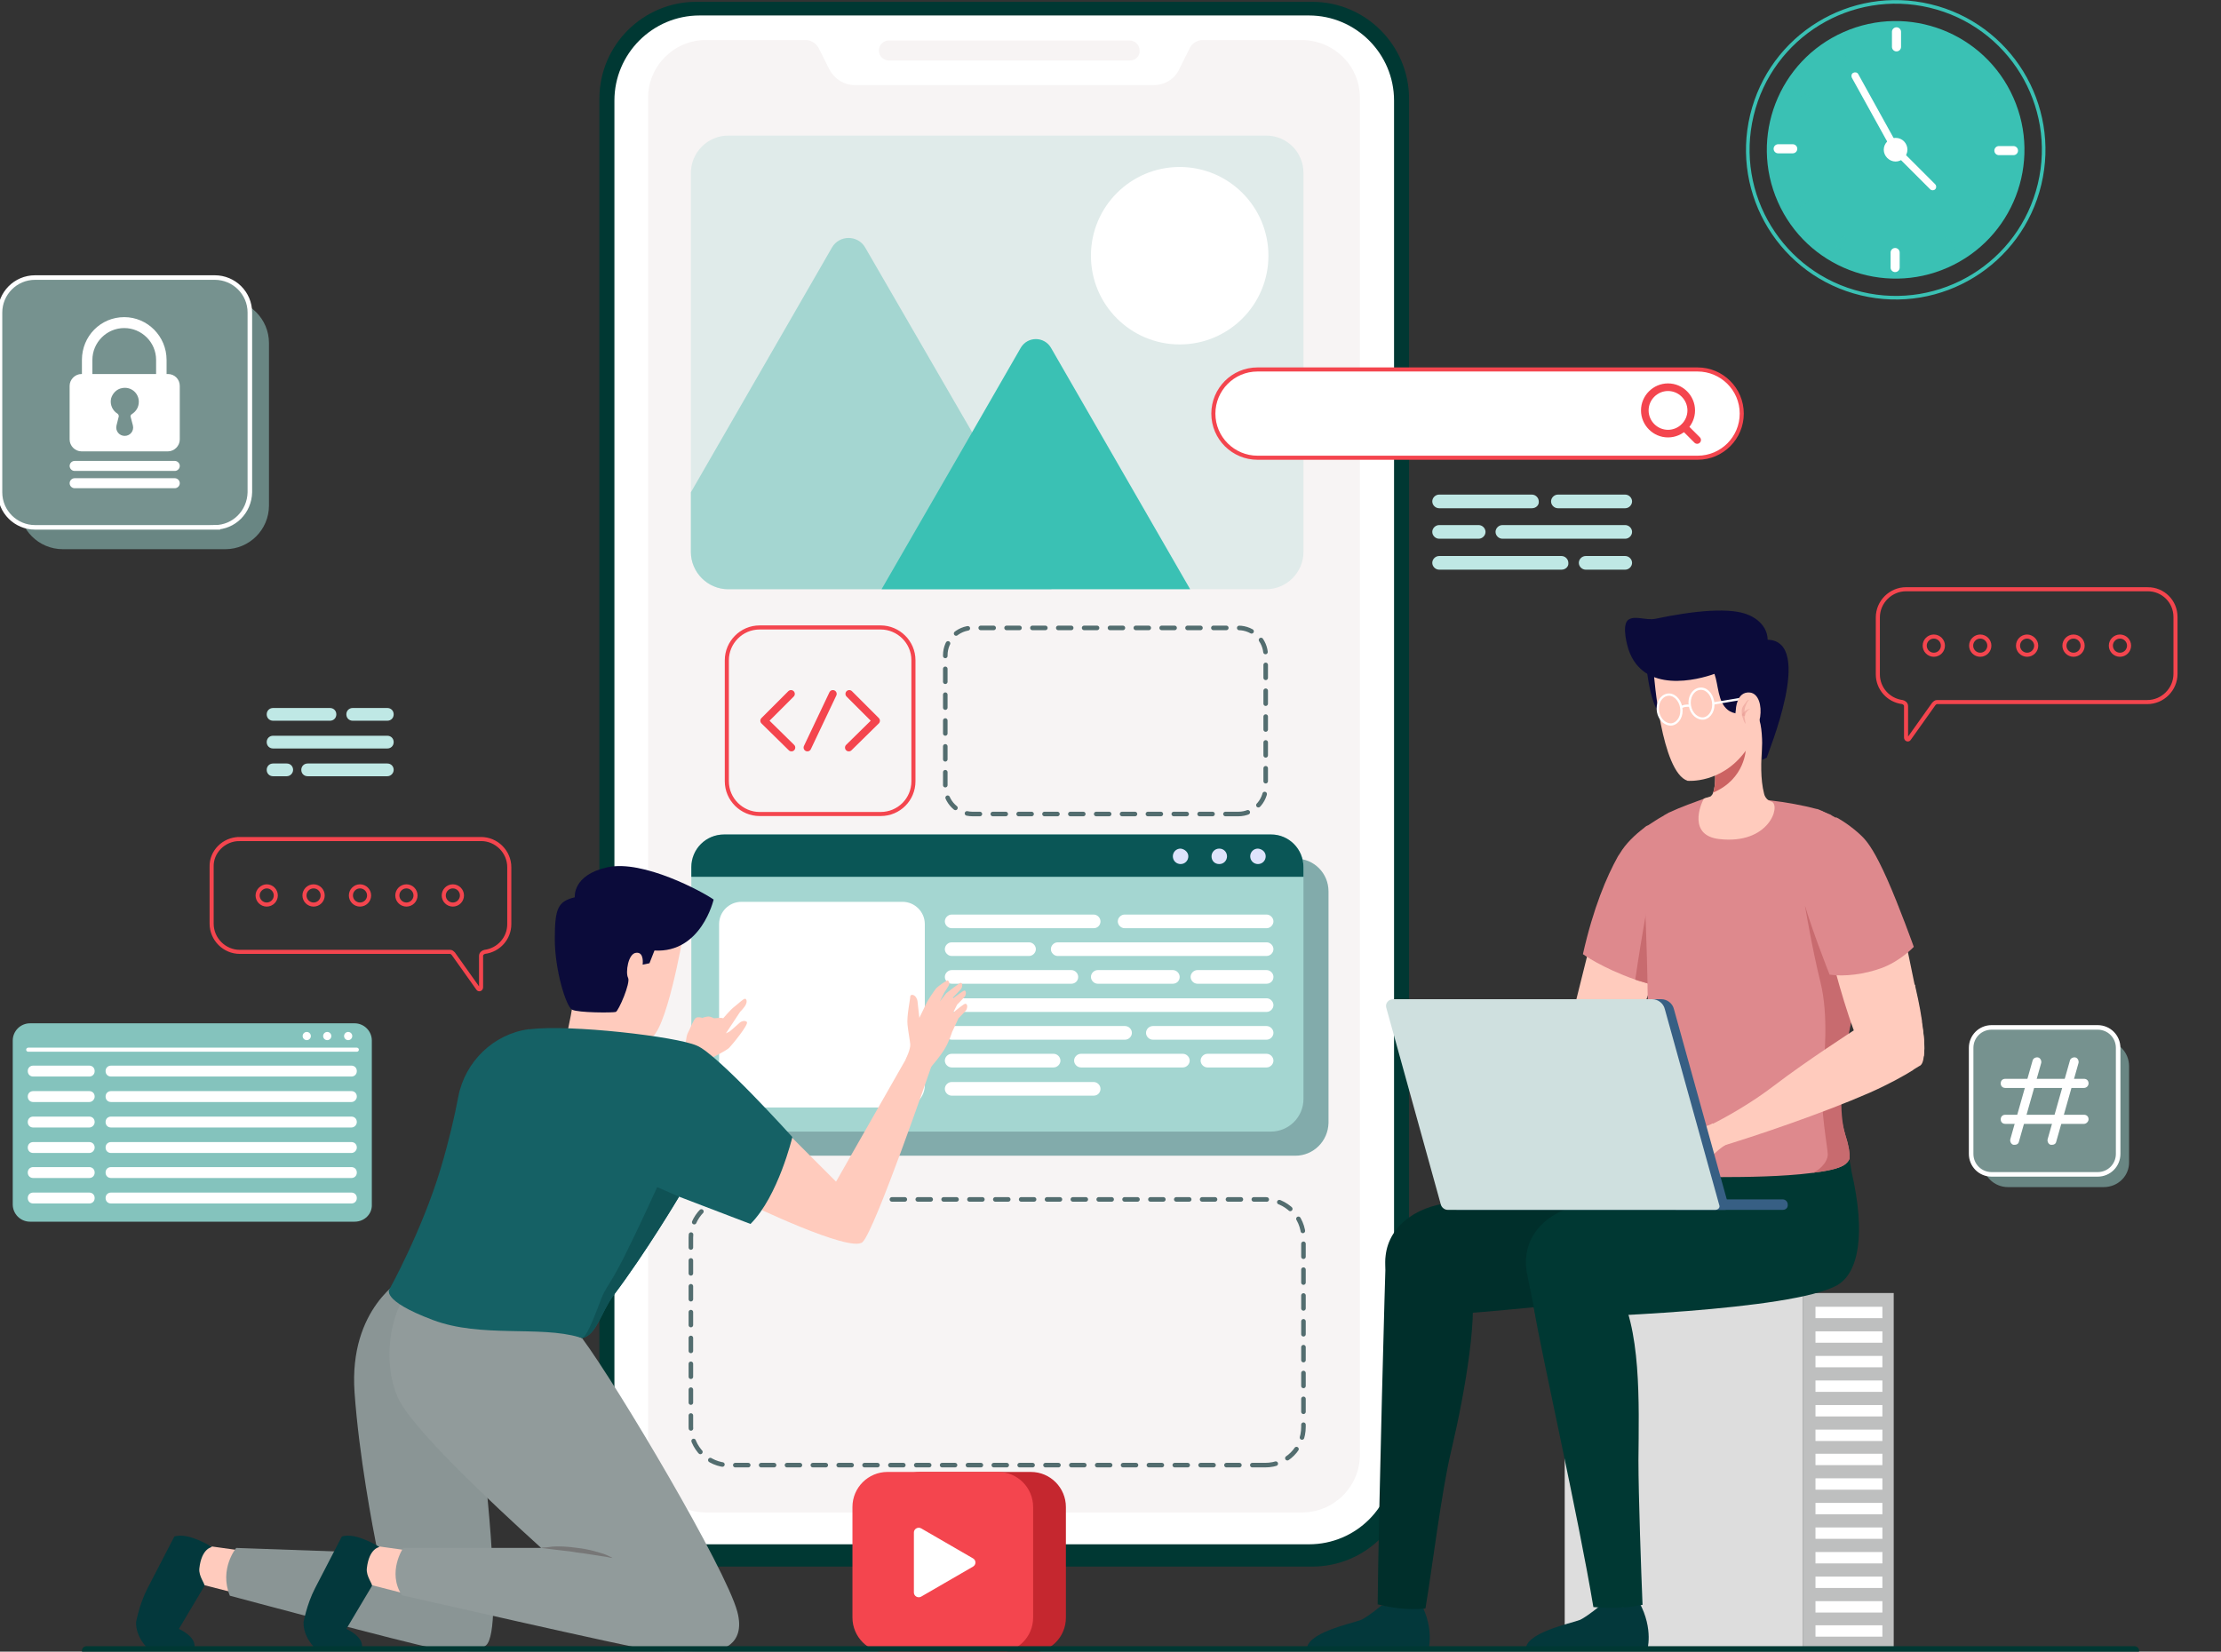 <svg xmlns="http://www.w3.org/2000/svg" width="488" height="363" fill="none" viewBox="0 0 488 363"><rect x="0" y="0" width="488" height="363" fill="#333333" stroke="none"/><g clip-path="url(#clip0)"><path fill="#003833" d="M288.3 344.3H153c-11.8 0-21.3-9.6-21.3-21.3V21.7C131.7 9.9 141.3.4 153 .4h135.3c11.8 0 21.3 9.6 21.3 21.3v301.2c.1 11.8-9.5 21.4-21.3 21.4z"></path><path fill="#fff" d="M287.6 339.4H153.7c-10.3 0-18.7-8.4-18.7-18.7V22.1c0-10.3 8.4-18.7 18.7-18.7h133.9c10.3 0 18.7 8.4 18.7 18.7v298.6c0 10.3-8.3 18.7-18.7 18.7z"></path><path fill="#F7F4F4" d="M298.8 21.5v298.2c0 7-5.7 12.7-12.7 12.7h-131c-7 0-12.7-5.7-12.7-12.7V21.5c0-7 5.7-12.7 12.7-12.7H177c1.2 0 2.3.7 2.9 1.8l2.3 4.6c1.1 2.1 3.2 3.5 5.6 3.5h65.7c2.4 0 4.6-1.3 5.6-3.5l2.3-4.6c.5-1.1 1.7-1.8 2.9-1.8h21.8c7.1.1 12.7 5.7 12.7 12.7z"></path><path fill="#F7F4F4" d="M248.201 13.3h-52.9c-1.2 0-2.2-1-2.2-2.2 0-1.2 1-2.2 2.2-2.2h52.9c1.2 0 2.2 1 2.2 2.2.1 1.2-.9 2.2-2.2 2.2z"></path><path stroke="#536D6F" stroke-dasharray="2.84 2.84" stroke-linecap="round" stroke-linejoin="round" stroke-miterlimit="10" d="M278 322.001H160.2c-4.6 0-8.4-3.8-8.4-8.4v-41.6c0-4.6 3.8-8.4 8.4-8.4H278c4.6 0 8.4 3.8 8.4 8.4v41.6c0 4.7-3.7 8.4-8.4 8.4zM272.1 178.9h-58.4c-3.3 0-6-2.7-6-6V144c0-3.3 2.7-6 6-6h58.4c3.3 0 6 2.7 6 6v28.9c0 3.3-2.7 6-6 6z"></path><path fill="#82ABAB" d="M284.601 254h-120.6c-4 0-7.2-3.2-7.2-7.2v-50.9c0-4 3.2-7.2 7.2-7.2h120.7c4 0 7.2 3.2 7.2 7.2v50.9c-.1 4-3.3 7.2-7.3 7.2z"></path><path fill="#A4D6D1" d="M286.4 190.6v50.9c0 4-3.2 7.2-7.2 7.2H159.1c-4 0-7.2-3.2-7.2-7.2v-50.9c0-4 3.2-7.2 7.2-7.2h120.2c3.9 0 7.1 3.2 7.1 7.2z"></path><path fill="#fff" d="M198.3 243.4h-35.4c-2.7 0-4.9-2.2-4.9-4.9v-35.4c0-2.7 2.2-4.9 4.9-4.9h35.4c2.7 0 4.9 2.2 4.9 4.9v35.4c0 2.7-2.2 4.9-4.9 4.9zM240.301 204h-31.2c-.8 0-1.5-.7-1.5-1.5s.7-1.5 1.5-1.5h31.2c.8 0 1.5.7 1.5 1.5s-.6 1.5-1.5 1.5zM226.101 210.101h-17c-.8 0-1.5-.7-1.5-1.5s.7-1.5 1.5-1.5h17c.8 0 1.5.7 1.5 1.5s-.7 1.5-1.5 1.5zM278.3 210.101h-45.9c-.8 0-1.5-.7-1.5-1.5s.7-1.5 1.5-1.5h45.9c.8 0 1.5.7 1.5 1.5s-.7 1.5-1.5 1.5zM235.401 216.201h-26.3c-.8 0-1.5-.7-1.5-1.5s.7-1.5 1.5-1.5h26.3c.8 0 1.5.7 1.5 1.5 0 .9-.7 1.5-1.5 1.5zM257.7 216.201h-16.5c-.8 0-1.5-.7-1.5-1.5s.7-1.5 1.5-1.5h16.5c.8 0 1.5.7 1.5 1.5 0 .9-.7 1.5-1.5 1.5zM278.301 216.201h-15.2c-.8 0-1.5-.7-1.5-1.5s.7-1.5 1.5-1.5h15.2c.8 0 1.5.7 1.5 1.5 0 .9-.7 1.5-1.5 1.5zM278.3 222.4h-69.1c-.8 0-1.5-.7-1.5-1.5s.7-1.5 1.5-1.5h69.1c.8 0 1.5.7 1.5 1.5s-.7 1.5-1.5 1.5zM247.201 228.5h-38.1c-.8 0-1.5-.7-1.5-1.5s.7-1.5 1.5-1.5h38.1c.8 0 1.5.7 1.5 1.5s-.7 1.5-1.5 1.5zM278.301 228.5h-25c-.8 0-1.5-.7-1.5-1.5s.7-1.5 1.5-1.5h25c.8 0 1.5.7 1.5 1.5s-.7 1.5-1.5 1.5zM231.501 234.601h-22.4c-.8 0-1.5-.7-1.5-1.5s.7-1.5 1.5-1.5h22.4c.8 0 1.5.7 1.5 1.5s-.7 1.5-1.5 1.5zM259.901 234.601h-22.4c-.8 0-1.5-.7-1.5-1.5s.7-1.5 1.5-1.5h22.4c.8 0 1.5.7 1.5 1.5s-.7 1.5-1.5 1.5zM278.301 234.601h-13c-.8 0-1.5-.7-1.5-1.5s.7-1.5 1.5-1.5h13c.8 0 1.5.7 1.5 1.5s-.7 1.5-1.5 1.5zM240.301 240.8h-31.2c-.8 0-1.5-.7-1.5-1.5s.7-1.5 1.5-1.5h31.2c.8 0 1.5.7 1.5 1.5s-.6 1.5-1.5 1.5zM278.301 204h-31.2c-.8 0-1.5-.7-1.5-1.5s.7-1.5 1.5-1.5h31.2c.8 0 1.5.7 1.5 1.5s-.7 1.5-1.5 1.5z"></path><path fill="#0A5656" d="M286.4 190.6v2.1H151.9v-2.1c0-4 3.2-7.2 7.2-7.2h120.2c3.9 0 7.1 3.2 7.1 7.2z"></path><path fill="#DEE3FC" d="M261.1 188.2c0 .9-.7 1.7-1.7 1.7-.9 0-1.7-.7-1.7-1.7 0-.9.7-1.7 1.7-1.7.9.1 1.7.8 1.7 1.7zM269.6 188.2c0 .9-.7 1.7-1.7 1.7s-1.7-.7-1.7-1.7c0-.9.7-1.7 1.7-1.7s1.7.8 1.7 1.7zM278.1 188.2c0 .9-.7 1.7-1.7 1.7-.9 0-1.7-.7-1.7-1.7 0-.9.7-1.7 1.7-1.7 1 .1 1.7.8 1.7 1.7z"></path><path stroke="#F4454E" stroke-miterlimit="10" stroke-width=".896" d="M193.5 178.9h-26.6c-3.9 0-7.2-3.2-7.2-7.2v-26.6c0-3.9 3.2-7.2 7.2-7.2h26.6c3.9 0 7.2 3.2 7.2 7.2v26.6c0 4-3.2 7.2-7.2 7.2z"></path><path stroke="#F4454E" stroke-linecap="round" stroke-linejoin="round" stroke-miterlimit="10" stroke-width="1.672" d="M173.8 152.5l-5.9 5.9 6 5.9M186.6 152.5l5.9 5.9-6 5.9M183 152.5l-5.6 11.8"></path><path fill="#E0EBEA" d="M286.4 38v83.3c0 4.5-3.7 8.2-8.2 8.2H160c-4.5 0-8.2-3.7-8.2-8.2V38c0-4.5 3.7-8.2 8.2-8.2h118.2c4.6 0 8.2 3.7 8.2 8.2z"></path><path fill="#fff" d="M259.2 75.7c10.77 0 19.5-8.73 19.5-19.5s-8.73-19.5-19.5-19.5c-10.769 0-19.5 8.73-19.5 19.5s8.731 19.5 19.5 19.5z"></path><path fill="#A4D6D1" d="M231 129.5h-71c-4.5 0-8.2-3.7-8.2-8.2v-13.1l31-53.8c1.6-2.8 5.7-2.8 7.3 0L213.6 95l17.4 30.1c.9 1.5.7 3.1 0 4.4z"></path><path fill="#3AC1B4" d="M261.5 129.5h-67.8L213.6 95l10.7-18.6c1.5-2.5 5.1-2.5 6.6 0l30.6 53.1z"></path><path fill="#DDD" d="M396.1 284.2h-52.3v78.6h52.3v-78.6z"></path><path fill="#BEBFBF" d="M396.088 362.775h20v-78.6h-20v78.6z"></path><path fill="#fff" d="M413.599 287.2h-14.7v2.5h14.7v-2.5zM413.599 292.6h-14.7v2.5h14.7v-2.5zM413.599 298h-14.7v2.5h14.7V298zM413.599 303.4h-14.7v2.5h14.7v-2.5zM413.599 308.8h-14.7v2.5h14.7v-2.5zM413.599 314.2h-14.7v2.5h14.7v-2.5zM413.599 319.5h-14.7v2.5h14.7v-2.5zM413.599 324.9h-14.7v2.5h14.7v-2.5zM413.599 330.3h-14.7v2.5h14.7v-2.5zM413.599 335.7h-14.7v2.5h14.7v-2.5zM413.599 341.1h-14.7v2.5h14.7v-2.5zM413.599 346.5h-14.7v2.5h14.7v-2.5zM413.599 351.9h-14.7v2.5h14.7v-2.5zM413.599 357.2h-14.7v2.5h14.7v-2.5z"></path><path fill="#03383B" d="M335.3 362.8h26.6s1.5-4.7-1.7-10.6c0 0-2.1 1.7-8.5.6 0 0-2.7 2.3-4.5 3.2-2 .8-12.6 2.9-11.9 6.8z"></path><path fill="#003833" d="M337.1 287.9c1.7 10.2 9.6 44.9 13 65.3 6.2.5 9.2-.2 10.8-.5-.3-7.1-.9-24.2-.9-31.7.1-12.7.7-29.3-4.9-38.5l-18.7 1.5c.1 1 .2 1.8.3 2.4.2.5.3 1 .4 1.5z"></path><path fill="#03383B" d="M287.2 362.8h26.6s1.5-4.7-1.7-10.6c0 0-2.1 1.7-8.5.6 0 0-2.7 2.3-4.5 3.2-2 .8-12.6 2.9-11.9 6.8z"></path><path fill="#002F2B" d="M302.7 352.6c5.1 1.3 8.8 1.1 10.5.9 1.4-8.2 3.6-26.3 5.7-34.8 3.1-13.2 6.2-31.3 4-37.8l-18.4-4.6c-.1.6-1.6 56.1-1.8 76.3z"></path><path fill="#002F2B" d="M376 257.4c-.4-3.6-.8-6.3-.8-6.3l-20.6 5-17.5 4c-6.5 1.4-14.3 3.2-21.2 4.7-7.7 1.8-12.9 7.6-11.2 15.4l1.9 9.4c10.8-.1 61.8-5 66.1-7.2 5.1-2.4 6.6-11.2 3.3-25z"></path><path fill="#003833" d="M406.8 257.4c-.4-3.6-2.1-7.5-2.1-7.5l-19.2 6.3-17.5 4c-6.5 1.4-14.3 3.2-21.2 4.7-7.7 1.8-12.9 7.6-11.2 15.4l1.9 9.4c10.8-.1 56.1-1.7 66.1-7.2 4.8-2.7 6.4-11.3 3.2-25.1z"></path><path fill="#FFCBBD" d="M349.2 227.9s9.1-4.1 11.7 0c1.4 2.3.4 6.5-2.7 8.2-3.1 1.8-20.7 9.2-37.4 13.4 0 0-.7-2.3-1.9-4.7 0 0 7.5-3.1 14.9-8.3 7.4-5.2 15.4-8.6 15.4-8.6z"></path><path fill="#FFCBBD" d="M351.401 199.4l-7.8 31.3s.8 7.9 8.8 4c8-3.9 13.3-28.8 13.3-28.8l-14.3-6.5z"></path><path fill="#DE898D" d="M364.7 216.9c-1-.2-1.9-.5-2.8-.8-.9-.3-1.8-.5-2.6-.8-7.4-2.6-11.5-5.6-11.5-5.6 2.3-10.2 5.2-17 7.7-21.5.1-.1.1-.2.2-.3.1-.1.1-.2.2-.3 1.3-2.2 3.3-4.1 5.4-5.7.2-.2.4-.3.7-.5l.9 16.3.2 1.7 1.6 17.5z"></path><path fill="#C86B6F" d="M364.7 216.9c-1-.2-1.9-.5-2.8-.8-.9-.3-1.8-.5-2.6-.8 1.6-11 3-17.9 3-17.9l.8 2 1.6 17.5z"></path><path fill="#DE898D" d="M411 188.6c-.2 4.8-1 12.6-1.8 20.4-.2 2.5-.5 5-.6 7.4-.1 1.5-2.4 9.5-2.5 10.9-.4 6.8-3.7 11.9-.6 22.3.8 2.5.9 3.8.9 4.8 0 .7-.9 1.5-1.3 1.7-1.3.8-3.9 1.3-7.1 1.7-6.2.8-14.6.9-19.7.9-6.8 0-17-1.1-18.3-2.8-1.2-1.6-.1-3.9.5-7 2.5-14.2 1.6-21.7 1.5-31.9v-.8c-.3-15.8-1.3-29.4-.6-34.3.2-.2.4-.3.7-.5 1.1-.7 2.1-1.4 3.2-2 .1 0 .2-.1.3-.2.3-.2.6-.3.9-.5.1-.1.2-.1.4-.2 2.3-1.1 5.7-2.3 7.6-3 .2-.1.5-.2.7-.2 1.8-.1 3.8-.1 5.9-.1 1.8.1 4.7.3 7.8.7 3.5.4 7.3 1.1 10.3 1.9h.1c.6.2 4.3 1.6 8.1 5.7 1.1 1.4 2.4 3.1 3.6 5.1z"></path><path fill="#C86B6F" d="M405.501 249.6c.8 2.5.9 3.8.9 4.8 0 .7-.9 1.5-1.3 1.7-1.3.8-3.9 1.3-7.1 1.7 1.3-.2 3.6-2.2 3.6-4.1 0-1.3-1.7-10.1-1.2-15.8.5-5.7 1.4-14.7-.4-22-1.8-7.2-3.4-16.8-3.4-16.8l9.9 6s1.3 1.8 2.7 4c-.2 2.5-.5 5-.6 7.4-.2 1.4-6.3 22.7-3.1 33.1z"></path><path fill="#0B0B3A" d="M361.801 146.8s.9 10.4 4.3 11.1c3.4.7 2.6-3.7 2.6-3.7l-.5-4.9-6.4-2.5z"></path><path fill="#FFCBBD" d="M377.7 184.4c-6.7-.8-4.2-7.4-3.3-8.9.2-.1 1.4-.4 1.5-.5.2-.2.4-.4.5-.8.7-1.7.4-5.2.3-5.4v-.6l.3-1.2 3.5-2.8 7.5-5.9s-2 9.9-.4 16.1c.1.5.4 1.1 1 1.5.2.1.4.2.7.3 2 .9-.6 9.5-11.6 8.2z"></path><path fill="#CC6362" d="M383.6 164.6s-.1 6.6-7.2 9.6c.7-1.7.4-5.2.3-5.4l3-2.3 3.9-1.9z"></path><path fill="#FFCBBD" d="M363.4 148.2s1.6 21.5 7.4 23.4c0 0 7.4.7 12.7-6.5 1.5-2.1 3.5-2.5 4.1-5 1-4 2.5-11.5.6-16-2.5-6.4-24.5-11.5-24.8 4.1z"></path><path fill="#0B0B3A" d="M388.4 140.6c-.1-3.9-4.1-5.4-4.1-5.4-3.9-1.8-12.099-1-20.599.8-2 .4-4.501-.8-5.901.2-1.7 1.2 0 6.5 0 6.5 3.3 9.9 15.301 6.7 18.901 5.4.9 2.5.699 6.1 2.899 7.9 1.2 1 3.3 1.1 5.5.7.3.5 1.3.9 1.5 1.6.7 2.3.601 5.9.601 8.7l1-.5c.1-.7 10.599-25.6.199-25.9z"></path><path stroke="#fff" stroke-miterlimit="10" stroke-width=".501" d="M369.401 155.5c.3 1.8-.6 3.4-2 3.7-1.4.2-2.8-1-3.1-2.8-.3-1.8.6-3.4 2-3.7 1.4-.3 2.8 1 3.1 2.8zM376.401 154.2c.3 1.8-.6 3.4-2 3.7-1.4.2-2.8-1-3.1-2.8-.3-1.8.6-3.4 2-3.7 1.5-.3 2.8 1 3.1 2.8zM369.4 155.5s.3-.5 1.9-.4M376.501 154.6l6-1"></path><path fill="#FFCBBD" d="M383 161.3c4.1 1.6 5.4-8.6 1.5-9.1-3-.3-3.1 3.8-3.1 3.8s-.8 4.4 1.6 5.3z"></path><g fill="#CC6362" opacity=".5"><path d="M384.3 153.8s-.3.3-.5.7c-.2.5-.5 1.1-.5 1.7v1c0 .3 0 .6.1.9 0 .3.1.5.1.7v.3s-.1-.1-.1-.2c-.1-.1-.2-.3-.3-.6l-.3-.9c-.1-.4-.1-.7-.1-1.1 0-.4.1-.8.3-1.1.2-.3.4-.6.6-.8.3-.6.7-.6.7-.6z" opacity=".5"></path><path d="M385 155.7s-.2 0-.4.1-.5.2-.7.5c-.2.2-.4.5-.4.7-.1.2-.1.4-.1.4l-.7-.2.2-.4c.2-.2.4-.5.8-.7.3-.2.7-.3.9-.3.2-.1.4-.1.4-.1z" opacity=".5"></path></g><path fill="#FFCBBD" d="M422.701 232.1c-1.8 2.1-8.7 3.7-12 .7-1-.9-2.2-3.4-3.4-6.4-2.9-7.8-5.7-19.4-5.7-19.4l15.4-7.9s2 8.9 3.7 17.4v.2c.6 2.7 1.1 5.4 1.5 7.7v.2c.5 2.7.8 5.5.5 7.5z"></path><path fill="#DE898D" d="M395.8 196.2c1.5 6.2 6.2 18 6.2 18 3.3.5 7.7-.1 11.3-1.4 4.2-1.5 7.2-4.7 7.2-4.7s-3.1-8.7-5.9-15c-2.5-5.6-4-7.7-5.1-8.9-1.6-1.7-4.3-3.7-6.1-4.6l-7.6 16.6z"></path><path fill="#DE898D" d="M415.301 200.2l-9.1-3.9-7.1-18.4s1.3.4 3 1.1c0 0 .1 0 .2.1 0 0 .1 0 .1.1 1.5.7 7.5 4.2 11.6 17 0 .1.1.2.1.3.4 1.5.8 2.7.9 3.3v.2c.2 0 .3.1.3.2z"></path><path fill="#FFCBBD" d="M422.701 232.1c-.1 1.1-.4 2-1 2.2-.1.1-1.4.8-1.4.9-1.9 1.2-5.3 3.1-9.6 5-10.3 4.5-25.3 9.6-33.4 12 0 0-.8-2.3-2-4.7 0 0 7.3-3.4 14.5-8.9s17.6-12.2 17.6-12.2l2.6-3.1s9.3-8.6 10.8-6.8v.2c.2.9 1 4.2 1.5 7.7v.2c.4 2.7.7 5.5.4 7.5z"></path><path fill="#FFCBBD" d="M376.301 246.9s-1.8 1.1-3.7.7c-1-.2-1.4-.6-2.2-.8-.8-.1-2.8-.4-3.8-.9s-1.4-.5-1.4.5 2 1.9 2.5 2.1c.5.3 1.2 1.2 1.3 1.3.1.1-3.3 1.9-4.2 1.5 0 0-.3.8-.1 1.3.2.5.8.6.9.8.1.2-.2.7 0 1.1.1.4.8.4 1 .9.2.6 0 .6.2 1.2s1 .7 1.1 1c.1.3.1.7.4.9.3.2 3.3-.8 4.5-1.2 1.1-.5 4-4.7 7.3-6.2l-3.8-4.2z"></path><path fill="#375F84" d="M391.7 265.9h-23.5v-2.3h23.5c.6 0 1.1.5 1.1 1.1.1.7-.4 1.2-1.1 1.2z"></path><path fill="#375F84" d="M379.001 265.9h-58.8c-.7 0-1.3-.5-1.5-1.1l-12-43.3c-.3-1 .5-1.9 1.5-1.9h56.8c1.3 0 2.5.9 2.8 2.2l12 43.2c.2.4-.2.9-.8.9z"></path><path fill="#CFE0DF" d="M376.9 265.9h-58.8c-.7 0-1.3-.5-1.5-1.1l-12-43.3c-.3-1 .5-1.9 1.5-1.9H363c1.3 0 2.5.9 2.8 2.2l12 43.2c.1.4-.3.9-.9.9z"></path><path fill="#FFCBBD" d="M143.7 237.9l6.8-7s.2-3.1.6-3.8c.4-.7 1.3-3.1 1.8-3.4.5-.3 1.4 0 1.4 0s.9-.3 1.4-.3c.4 0 1.2.4 1.2.4s1-.1 1.4-.1c.4 0 .6.1.6.1s1.6-1.9 2.4-2.5c.8-.6 2-1.8 2.4-1.8.3 0 .5.6.2 1.2-.2.6-1.3 1.7-1.3 1.7l-3.1 4.7s.5-.2.8-.4c.3-.2 2.2-1.9 2.3-2 .1-.1 1-.6 1.5-.1s-3.3 5.1-3.9 5.7c-.6.6-4 2.3-4 2.3s-3.6 6.5-4 7c-.3.5-8.5-1.7-8.5-1.7zM150.1 205.6s-3.8 22.1-7.4 22.6c0 0-14.3.6-17.5-16.8-2.8-15 8.3-18.3 13.5-17.1 5.3 1.2 12.6 1.9 11.4 11.3z"></path><path fill="#FFCBBD" d="M137.5 224.7s-2 2.7-2.7 9.2c0 0-6 .9-11.5-2 0 0 3-9.2 3.3-19.2"></path><path fill="#0B0B3A" d="M133.5 190.6c-7.8 1.7-7.2 6.6-7.2 6.6-3.7.9-4.4 2.4-4.4 9.2 0 6.8 2.5 14.9 3.8 15.5 1.3.7 9 .7 9.6.5.6-.2 3.3-6.4 2.7-7.5-.6-1.1 0-5.4 1.8-5.5 1.8-.2 1.4 2.6 1.4 2.6l1.5-.3 1.1-2.8c10.3.6 13-11.2 13-11.2-2.4-1.7-15.5-8.8-23.3-7.1z"></path><path fill="#FFCBBD" d="M46.7 339.9l7.9 1.1-2.6 9.2-8.6-2.2s-3.5-4.7 1.8-8.2c.2-.1 1.1 0 1.5.1z"></path><path fill="#8A9595" d="M105.7 316.2L94 280.9s-3.5-1.3-5.3 0c0 0-12.1 6.5-10.8 25.1 1 14 3.9 29.2 5.1 35.3l-31.1-1.1s-3.8 4.6-1.4 10.5c0 0 39.1 10.5 44.6 11.5 4.5.8 9.4 1.4 11.7-.6 4.2-3.6-1.1-45.4-1.1-45.4z"></path><path fill="#FFCBBD" d="M83.5 339.9l7.9 1.1-2.6 9.2-8.6-2.2s-3.5-4.7 1.8-8.2c.3-.1 1.1 0 1.5.1z"></path><path fill="#03383C" d="M80.6 344.7c-.2 1.8 1.4 3.5 1.1 3.9-.3.5-5.6 9.4-5.6 9.4s4 1.7 3.4 4.3H69.3s-2.7-2.4-2.6-5.8c0 0 .7-3.9 2.5-7.4 1.8-3.5 5.9-11.4 5.9-11.4s1.2-.5 3.4.1c2.5.7 4.9 2.2 4.9 2.2s-2.3.2-2.8 4.7z"></path><path fill="#919B9B" d="M162 354.2c-2.5-9.4-26.1-49.3-34.1-60.1C111.5 287 94 280.9 94 280.9c-7.2 1.7-10.8 16.3-6.7 26 2.8 6.7 20.7 23.4 31.6 33.3H88.6s-3.6 5.3-.3 10.4c0 0 50.4 11.5 54.8 12.1 4.4.6 14.3 0 14.3 0s6.7-.7 4.6-8.5z"></path><path fill="#03383C" d="M43.8 344.7c-.2 1.8 1.4 3.5 1.1 3.9-.3.5-5.6 9.4-5.6 9.4s4 1.7 3.4 4.3H32.5s-2.7-2.4-2.6-5.8c0 0 .7-3.9 2.5-7.4 1.8-3.5 5.9-11.4 5.9-11.4s1.2-.5 3.4.1c2.5.7 4.9 2.2 4.9 2.2s-2.3.2-2.8 4.7z"></path><path fill="#FFCBBD" d="M200 231.1l-16.3 28.6-11.6-11.6-9.6 14.3 2.8 1.3-1 .8s22.5 10.9 25.2 8.5c2.7-2.4 15.2-38.8 15.2-38.8l-4.7-3.1z"></path><path fill="#156165" d="M174.1 249.9s-3.1 13-9.2 19.1l-15.7-6s-7.3 12.3-14.4 21.7c-2.7 3.6-3.7 8.7-6.9 9.4-.2-.1-.4-.1-.6-.2-8.7-2.6-21.6.2-32.2-3.8-11.7-4.4-9.5-6.8-9.5-6.8s7.1-12.8 11.2-26.4c1.8-6 3.1-11.6 3.9-15.9 1.5-7.7 7.7-13.7 15.4-14.8h.3c8.9-1.1 32.2 1.6 36.7 3.6 4.5 1.8 21 20.1 21 20.1z"></path><path fill="#0F5255" d="M149.2 263s-7.3 12.3-14.4 21.7c-2.7 3.6-3.7 8.7-6.9 9.4 1.4-.5 3.8-7.9 4.6-9.6.8-1.7 2.2-3.3 5.1-9.2 2.9-5.8 6.8-14.4 6.8-14.4l4.8 2.1z"></path><path fill="#777" d="M118.9 340.2s.2-.1.7-.1c.4 0 1.1-.1 1.8-.2 1.5-.1 3.5 0 5.5.3 1 .1 2 .3 2.9.5.9.2 1.8.5 2.5.7.7.2 1.3.5 1.7.7l.6.3s-.3 0-.7-.1c-.4-.1-1-.2-1.8-.3-1.5-.2-3.4-.6-5.4-.8-1-.2-2-.3-2.9-.4-.9-.1-1.8-.2-2.5-.3-1.4-.2-2.4-.3-2.4-.3z"></path><path fill="#FFCBBD" d="M212.1 220.6c-.3 0-1.9 1.3-2.7 2l.9-1.8s1.2-1.2 1.7-1.8c.4-.7.2-1.3-.1-1.3-.2 0-1.7 1.1-2.6 1.8l.2-.4s1.2-1.2 1.7-1.8c.4-.7.2-1.3-.1-1.3-.3 0-3.2 2.3-3.2 2.3l-1.4 1.8 1-2s.5-.7.9-1.4.1-.9-.1-1.2c-.2-.2-2.1 1.2-2.6 1.7-.5.6-2 2.9-2.1 3.2l-1.6 3.3c-.1-1-.3-2.6-.4-3.6-.2-1.5-1.5-1.8-1.6-1.1 0 .7-.8 4.3-.6 6.2.2 1.9.5 3.2.6 4.3.1 1.1-1 3.3-1 3.3s4.5 2.8 5.3 2c.7-.8 2.3-2.7 3.1-4 1.1-1.7 1.8-4 1.8-4l1.4-3s1.2-1.2 1.7-1.8c.4-.8.2-1.4-.2-1.4z"></path><path stroke="#F4454E" stroke-miterlimit="10" stroke-width=".896" d="M471.9 129.5h-53.1c-3.4 0-6.2 2.8-6.2 6.2v12.5c0 3.1 2.3 5.7 5.4 6.1.4.1.8.4.8.9v6.9c0 .4.5.6.7.2l5.4-7.6c.2-.2.4-.4.7-.4h46.2c3.4 0 6.2-2.8 6.2-6.2v-12.5c0-3.4-2.7-6.1-6.1-6.1z"></path><path stroke="#F4454E" stroke-miterlimit="10" stroke-width=".896" d="M426.899 141.9c0 1.1-.9 2-2 2s-2-.9-2-2 .9-2 2-2 2 .9 2 2zM437.1 141.9c0 1.1-.9 2-2 2s-2-.9-2-2 .9-2 2-2 2 .9 2 2zM447.399 141.9c0 1.1-.9 2-2 2s-2-.9-2-2 .9-2 2-2c1 0 2 .9 2 2zM457.6 141.9c0 1.1-.9 2-2 2s-2-.9-2-2 .9-2 2-2 2 .9 2 2zM467.8 141.9c0 1.1-.9 2-2 2s-2-.9-2-2 .9-2 2-2 2 .9 2 2zM52.6 184.4h53.1c3.4 0 6.2 2.8 6.2 6.2v12.5c0 3.1-2.3 5.7-5.4 6.1-.4.1-.8.4-.8.9v6.9c0 .4-.5.6-.7.2l-5.4-7.6c-.2-.2-.4-.4-.7-.4H52.7c-3.4 0-6.2-2.8-6.2-6.2v-12.5c-.1-3.3 2.7-6.1 6.1-6.1z"></path><path stroke="#F4454E" stroke-miterlimit="10" stroke-width=".896" d="M97.5 196.8c0 1.1.9 2 2 2s2-.9 2-2-.9-2-2-2-2 .9-2 2zM87.3 196.8c0 1.1.9 2 2 2s2-.9 2-2-.9-2-2-2-2 .9-2 2zM77.1 196.8c0 1.1.9 2 2 2s2-.9 2-2-.9-2-2-2-2 .9-2 2zM66.9 196.8c0 1.1.9 2 2 2s2-.9 2-2-.9-2-2-2-2 .9-2 2zM56.6 196.8c0 1.1.9 2 2 2s2-.9 2-2-.9-2-2-2c-1 0-2 .9-2 2z"></path><path fill="#fff" stroke="#F4454E" stroke-miterlimit="10" stroke-width=".896" d="M373 100.6h-96.7c-5.3 0-9.7-4.3-9.7-9.7 0-5.3 4.3-9.7 9.7-9.7H373c5.3 0 9.7 4.3 9.7 9.7 0 5.3-4.3 9.7-9.7 9.7z"></path><path stroke="#F4454E" stroke-miterlimit="10" stroke-width="1.672" d="M371.599 90.2c0 2.8-2.3 5.1-5.1 5.1s-5.1-2.3-5.1-5.1 2.3-5.1 5.1-5.1 5.1 2.3 5.1 5.1z"></path><path stroke="#F4454E" stroke-linecap="round" stroke-miterlimit="10" stroke-width="1.672" d="M370.1 93.9l2.8 2.8"></path><path fill="#C5272F" d="M226.5 363.201h-24.3c-4.3 0-7.7-3.501-7.7-7.701v-24.299c0-4.3 3.5-7.701 7.7-7.701h24.3c4.3 0 7.7 3.501 7.7 7.701V355.5c0 4.3-3.4 7.701-7.7 7.701z"></path><path fill="#F4454E" d="M219.3 363.201H195c-4.3 0-7.7-3.501-7.7-7.701v-24.299c0-4.3 3.5-7.701 7.7-7.701h24.3c4.3 0 7.7 3.501 7.7 7.701V355.5c0 4.3-3.5 7.701-7.7 7.701z"></path><path fill="#fff" d="M202.4 335.901l11.4 6.6c.7.4.7 1.4 0 1.8l-11.4 6.6c-.7.4-1.6-.1-1.6-.9v-13.2c0-.8.9-1.3 1.6-.9z"></path><path fill="#BFE8E5" d="M336.6 111.7h-20.4c-.8 0-1.5-.7-1.5-1.5s.7-1.5 1.5-1.5h20.4c.8 0 1.5.7 1.5 1.5.1.8-.6 1.5-1.5 1.5zM357.1 111.7h-14.8c-.8 0-1.5-.7-1.5-1.5s.7-1.5 1.5-1.5h14.8c.8 0 1.5.7 1.5 1.5s-.7 1.5-1.5 1.5zM324.9 118.4h-8.7c-.8 0-1.5-.7-1.5-1.5s.7-1.5 1.5-1.5h8.7c.8 0 1.5.7 1.5 1.5s-.7 1.5-1.5 1.5zM357.101 118.4h-27c-.8 0-1.5-.7-1.5-1.5s.7-1.5 1.5-1.5h27c.8 0 1.5.7 1.5 1.5s-.7 1.5-1.5 1.5zM343.1 125.2h-26.9c-.8 0-1.5-.7-1.5-1.5s.7-1.5 1.5-1.5h26.9c.8 0 1.5.7 1.5 1.5.1.8-.6 1.5-1.5 1.5zM357.1 125.2h-8.7c-.8 0-1.5-.7-1.5-1.5s.7-1.5 1.5-1.5h8.7c.8 0 1.5.7 1.5 1.5s-.7 1.5-1.5 1.5z"></path><path fill="#84C3BD" d="M77.9 268.5H6.6c-2.1 0-3.8-1.7-3.8-3.8v-36c0-2.1 1.7-3.8 3.8-3.8h71.3c2.1 0 3.8 1.7 3.8 3.8v36c.1 2.1-1.6 3.8-3.8 3.8z"></path><path stroke="#fff" stroke-linecap="round" stroke-miterlimit="10" stroke-width=".896" d="M6.2 230.7h72.2"></path><path fill="#fff" d="M76.5 228.6c.497 0 .9-.403.9-.9s-.403-.9-.9-.9c-.498 0-.9.403-.9.9s.403.9.9.9zM71.9 228.6c.497 0 .9-.403.9-.9s-.403-.9-.9-.9-.9.403-.9.9.403.9.9.9zM67.4 228.6c.497 0 .9-.403.9-.9s-.403-.9-.9-.9-.9.403-.9.9.403.9.9.9zM19.6 236.6H7.3c-.7 0-1.2-.5-1.2-1.2s.5-1.2 1.2-1.2h12.3c.7 0 1.2.5 1.2 1.2s-.5 1.2-1.2 1.2zM19.6 242.2H7.3c-.7 0-1.2-.5-1.2-1.2s.5-1.2 1.2-1.2h12.3c.7 0 1.2.5 1.2 1.2 0 .6-.5 1.2-1.2 1.2zM19.6 247.8H7.3c-.7 0-1.2-.5-1.2-1.2s.5-1.2 1.2-1.2h12.3c.7 0 1.2.5 1.2 1.2 0 .6-.5 1.2-1.2 1.2zM19.6 253.4H7.3c-.7 0-1.2-.5-1.2-1.2s.5-1.2 1.2-1.2h12.3c.7 0 1.2.5 1.2 1.2 0 .6-.5 1.2-1.2 1.2zM19.6 258.9H7.3c-.7 0-1.2-.5-1.2-1.2s.5-1.2 1.2-1.2h12.3c.7 0 1.2.5 1.2 1.2s-.5 1.2-1.2 1.2zM19.6 264.5H7.3c-.7 0-1.2-.5-1.2-1.2s.5-1.2 1.2-1.2h12.3c.7 0 1.2.5 1.2 1.2s-.5 1.2-1.2 1.2zM77.2 236.6H24.4c-.7 0-1.2-.5-1.2-1.2s.5-1.2 1.2-1.2h52.8c.7 0 1.2.5 1.2 1.2s-.5 1.2-1.2 1.2zM77.2 242.2H24.4c-.7 0-1.2-.5-1.2-1.2s.5-1.2 1.2-1.2h52.8c.7 0 1.2.5 1.2 1.2 0 .6-.5 1.2-1.2 1.2zM77.2 247.8H24.4c-.7 0-1.2-.5-1.2-1.2s.5-1.2 1.2-1.2h52.8c.7 0 1.2.5 1.2 1.2 0 .6-.5 1.2-1.2 1.2zM77.2 253.4H24.4c-.7 0-1.2-.5-1.2-1.2s.5-1.2 1.2-1.2h52.8c.7 0 1.2.5 1.2 1.2 0 .6-.5 1.2-1.2 1.2zM77.2 258.9H24.4c-.7 0-1.2-.5-1.2-1.2s.5-1.2 1.2-1.2h52.8c.7 0 1.2.5 1.2 1.2s-.5 1.2-1.2 1.2zM77.2 264.5H24.4c-.7 0-1.2-.5-1.2-1.2s.5-1.2 1.2-1.2h52.8c.7 0 1.2.5 1.2 1.2s-.5 1.2-1.2 1.2z"></path><path stroke="#3AC1B4" stroke-miterlimit="10" stroke-width=".79" d="M448.137 40.493c4.182-17.455-6.579-34.996-24.034-39.178-17.456-4.183-34.997 6.578-39.179 24.033-4.182 17.456 6.578 34.997 24.034 39.18 17.455 4.181 34.996-6.579 39.179-24.035z"></path><path fill="#3AC1B4" d="M427.962 58.81c14.294-6.323 20.754-23.037 14.43-37.33-6.323-14.293-23.037-20.754-37.33-14.43-14.293 6.324-20.754 23.037-14.43 37.33 6.324 14.294 23.037 20.754 37.33 14.43z"></path><path fill="#fff" d="M419.1 32.9c0 1.4-1.2 2.6-2.6 2.6-1.4 0-2.6-1.2-2.6-2.6 0-1.4 1.2-2.6 2.6-2.6 1.5 0 2.6 1.2 2.6 2.6z"></path><path fill="#fff" d="M416.301 32.4c-.4.2-.9.1-1.1-.3l-8.3-15c-.2-.4-.1-.9.3-1.1.4-.2.9-.1 1.1.3l8.3 15c.2.4 0 .9-.3 1.1zM416.901 33.3c.3-.3.8-.3 1.1 0l7.2 7.2c.3.3.3.8 0 1.1-.3.3-.8.3-1.1 0l-7.2-7.2c-.3-.3-.3-.8 0-1.1z"></path><path stroke="#fff" stroke-linecap="round" stroke-miterlimit="10" stroke-width="2" d="M416.7 10.3V7M439.2 33.1h3.2M416.4 55.5v3.3M393.9 32.7h-3.2"></path><g opacity=".5"><path stroke="#3AC1B4" stroke-linecap="round" stroke-miterlimit="10" d="M405.4 13.2l-1.7-2.8M436.2 21.7l2.8-1.6M427.7 52.6l1.6 2.8M396.9 44.1l-2.9 1.6" opacity=".5"></path></g><g opacity=".5"><path stroke="#3AC1B4" stroke-linecap="round" stroke-miterlimit="10" d="M397 21.4l-2.8-1.6M428 13.4l1.6-2.8M436 44.4l2.8 1.6M405.1 52.4l-1.7 2.8" opacity=".5"></path></g><path fill="#698683" d="M49.5 120.7H13.8c-5.3 0-9.6-4.3-9.6-9.6V75.4c0-5.3 4.3-9.6 9.6-9.6h35.7c5.3 0 9.6 4.3 9.6 9.6v35.7c0 5.3-4.3 9.6-9.6 9.6z"></path><path fill="#76928F" stroke="#fff" stroke-miterlimit="10" d="M47.2 115.9H7.7c-4.2 0-7.7-3.4-7.7-7.7V68.7C0 64.5 3.4 61 7.7 61h39.5c4.2 0 7.7 3.4 7.7 7.7v39.5c-.1 4.3-3.5 7.7-7.7 7.7z"></path><path fill="#fff" d="M36.9 82.2h-.3v-3.1c0-5.2-4.2-9.4-9.3-9.4-5.2 0-9.3 4.2-9.3 9.4v3.1h-.1c-1.4 0-2.6 1.2-2.6 2.6v11.8c0 1.4 1.2 2.6 2.6 2.6h19c1.4 0 2.6-1.2 2.6-2.6V84.8c0-1.4-1.1-2.6-2.6-2.6zm-16.6-3.1c0-3.8 3.1-7 7-7 3.8 0 7 3.1 7 7v3.1h-14v-3.1z"></path><path fill="#76928F" d="M30.5 88.3c0-1.9-1.7-3.4-3.7-3-1.2.2-2.1 1.2-2.4 2.3-.3 1.4.4 2.7 1.4 3.3.2.1.3.4.3.6l-.5 2c-.3 1.2.6 2.3 1.8 2.3 1.2 0 2.1-1.1 1.8-2.3l-.5-1.9c-.1-.2.1-.5.3-.6.9-.6 1.5-1.5 1.5-2.7z"></path><path fill="#fff" d="M38.4 103.5h-22c-.6 0-1.1-.5-1.1-1.1 0-.6.5-1.1 1.1-1.1h22c.6 0 1.1.5 1.1 1.1 0 .6-.5 1.1-1.1 1.1zM38.4 107.3h-22c-.6 0-1.1-.5-1.1-1.1 0-.6.5-1.1 1.1-1.1h22c.6 0 1.1.5 1.1 1.1 0 .6-.5 1.1-1.1 1.1z"></path><path fill="#698683" d="M462.2 260.9h-21c-3.1 0-5.6-2.5-5.6-5.6v-21c0-3.1 2.5-5.6 5.6-5.6h21c3.1 0 5.6 2.5 5.6 5.6v21c.1 3.1-2.4 5.6-5.6 5.6z"></path><path fill="#76928F" stroke="#fff" stroke-miterlimit="10" d="M460.9 258.1h-23.3c-2.5 0-4.5-2-4.5-4.5v-23.3c0-2.5 2-4.5 4.5-4.5h23.3c2.5 0 4.5 2 4.5 4.5v23.3c0 2.5-2 4.5-4.5 4.5z"></path><path fill="#fff" d="M442.7 251.601h-.3c-.5-.1-.8-.7-.7-1.2l4.9-17.3c.1-.5.7-.8 1.2-.7.5.1.8.7.7 1.2l-4.9 17.3c-.1.5-.5.7-.9.7zM450.9 251.601h-.3c-.5-.1-.8-.7-.7-1.2l4.9-17.3c.1-.5.7-.8 1.2-.7.5.1.8.7.7 1.2l-4.9 17.3c-.1.5-.5.7-.9.7z"></path><path fill="#fff" d="M457.9 239.101h-17.3c-.6 0-1-.4-1-1s.4-1 1-1h17.3c.6 0 1 .4 1 1s-.5 1-1 1zM457.9 247h-17.3c-.6 0-1-.4-1-1s.4-1 1-1h17.3c.6 0 1 .4 1 1 0 .5-.5 1-1 1z"></path><path fill="#BFE8E5" d="M72.5 158.4H60c-.8 0-1.4-.6-1.4-1.4 0-.8.6-1.4 1.4-1.4h12.5c.8 0 1.4.6 1.4 1.4 0 .8-.6 1.4-1.4 1.4zM85.1 164.5H60c-.8 0-1.4-.6-1.4-1.4 0-.8.6-1.4 1.4-1.4h25.1c.8 0 1.4.6 1.4 1.4 0 .8-.6 1.4-1.4 1.4zM63 170.6h-3c-.8 0-1.4-.6-1.4-1.4 0-.8.6-1.4 1.4-1.4h3c.8 0 1.4.6 1.4 1.4 0 .7-.6 1.4-1.4 1.4zM85.1 170.6H67.6c-.8 0-1.4-.6-1.4-1.4 0-.8.6-1.4 1.4-1.4h17.5c.8 0 1.4.6 1.4 1.4 0 .7-.6 1.4-1.4 1.4zM85.1 158.4h-7.6c-.8 0-1.4-.6-1.4-1.4 0-.8.6-1.4 1.4-1.4h7.6c.8 0 1.4.6 1.4 1.4 0 .8-.6 1.4-1.4 1.4z"></path><path stroke="#003833" stroke-linecap="round" stroke-miterlimit="10" stroke-width="2" d="M19 362.8h450"></path></g><defs><clipPath id="clip0"><path fill="#fff" d="M0 0H488V363H0z"></path></clipPath></defs></svg>